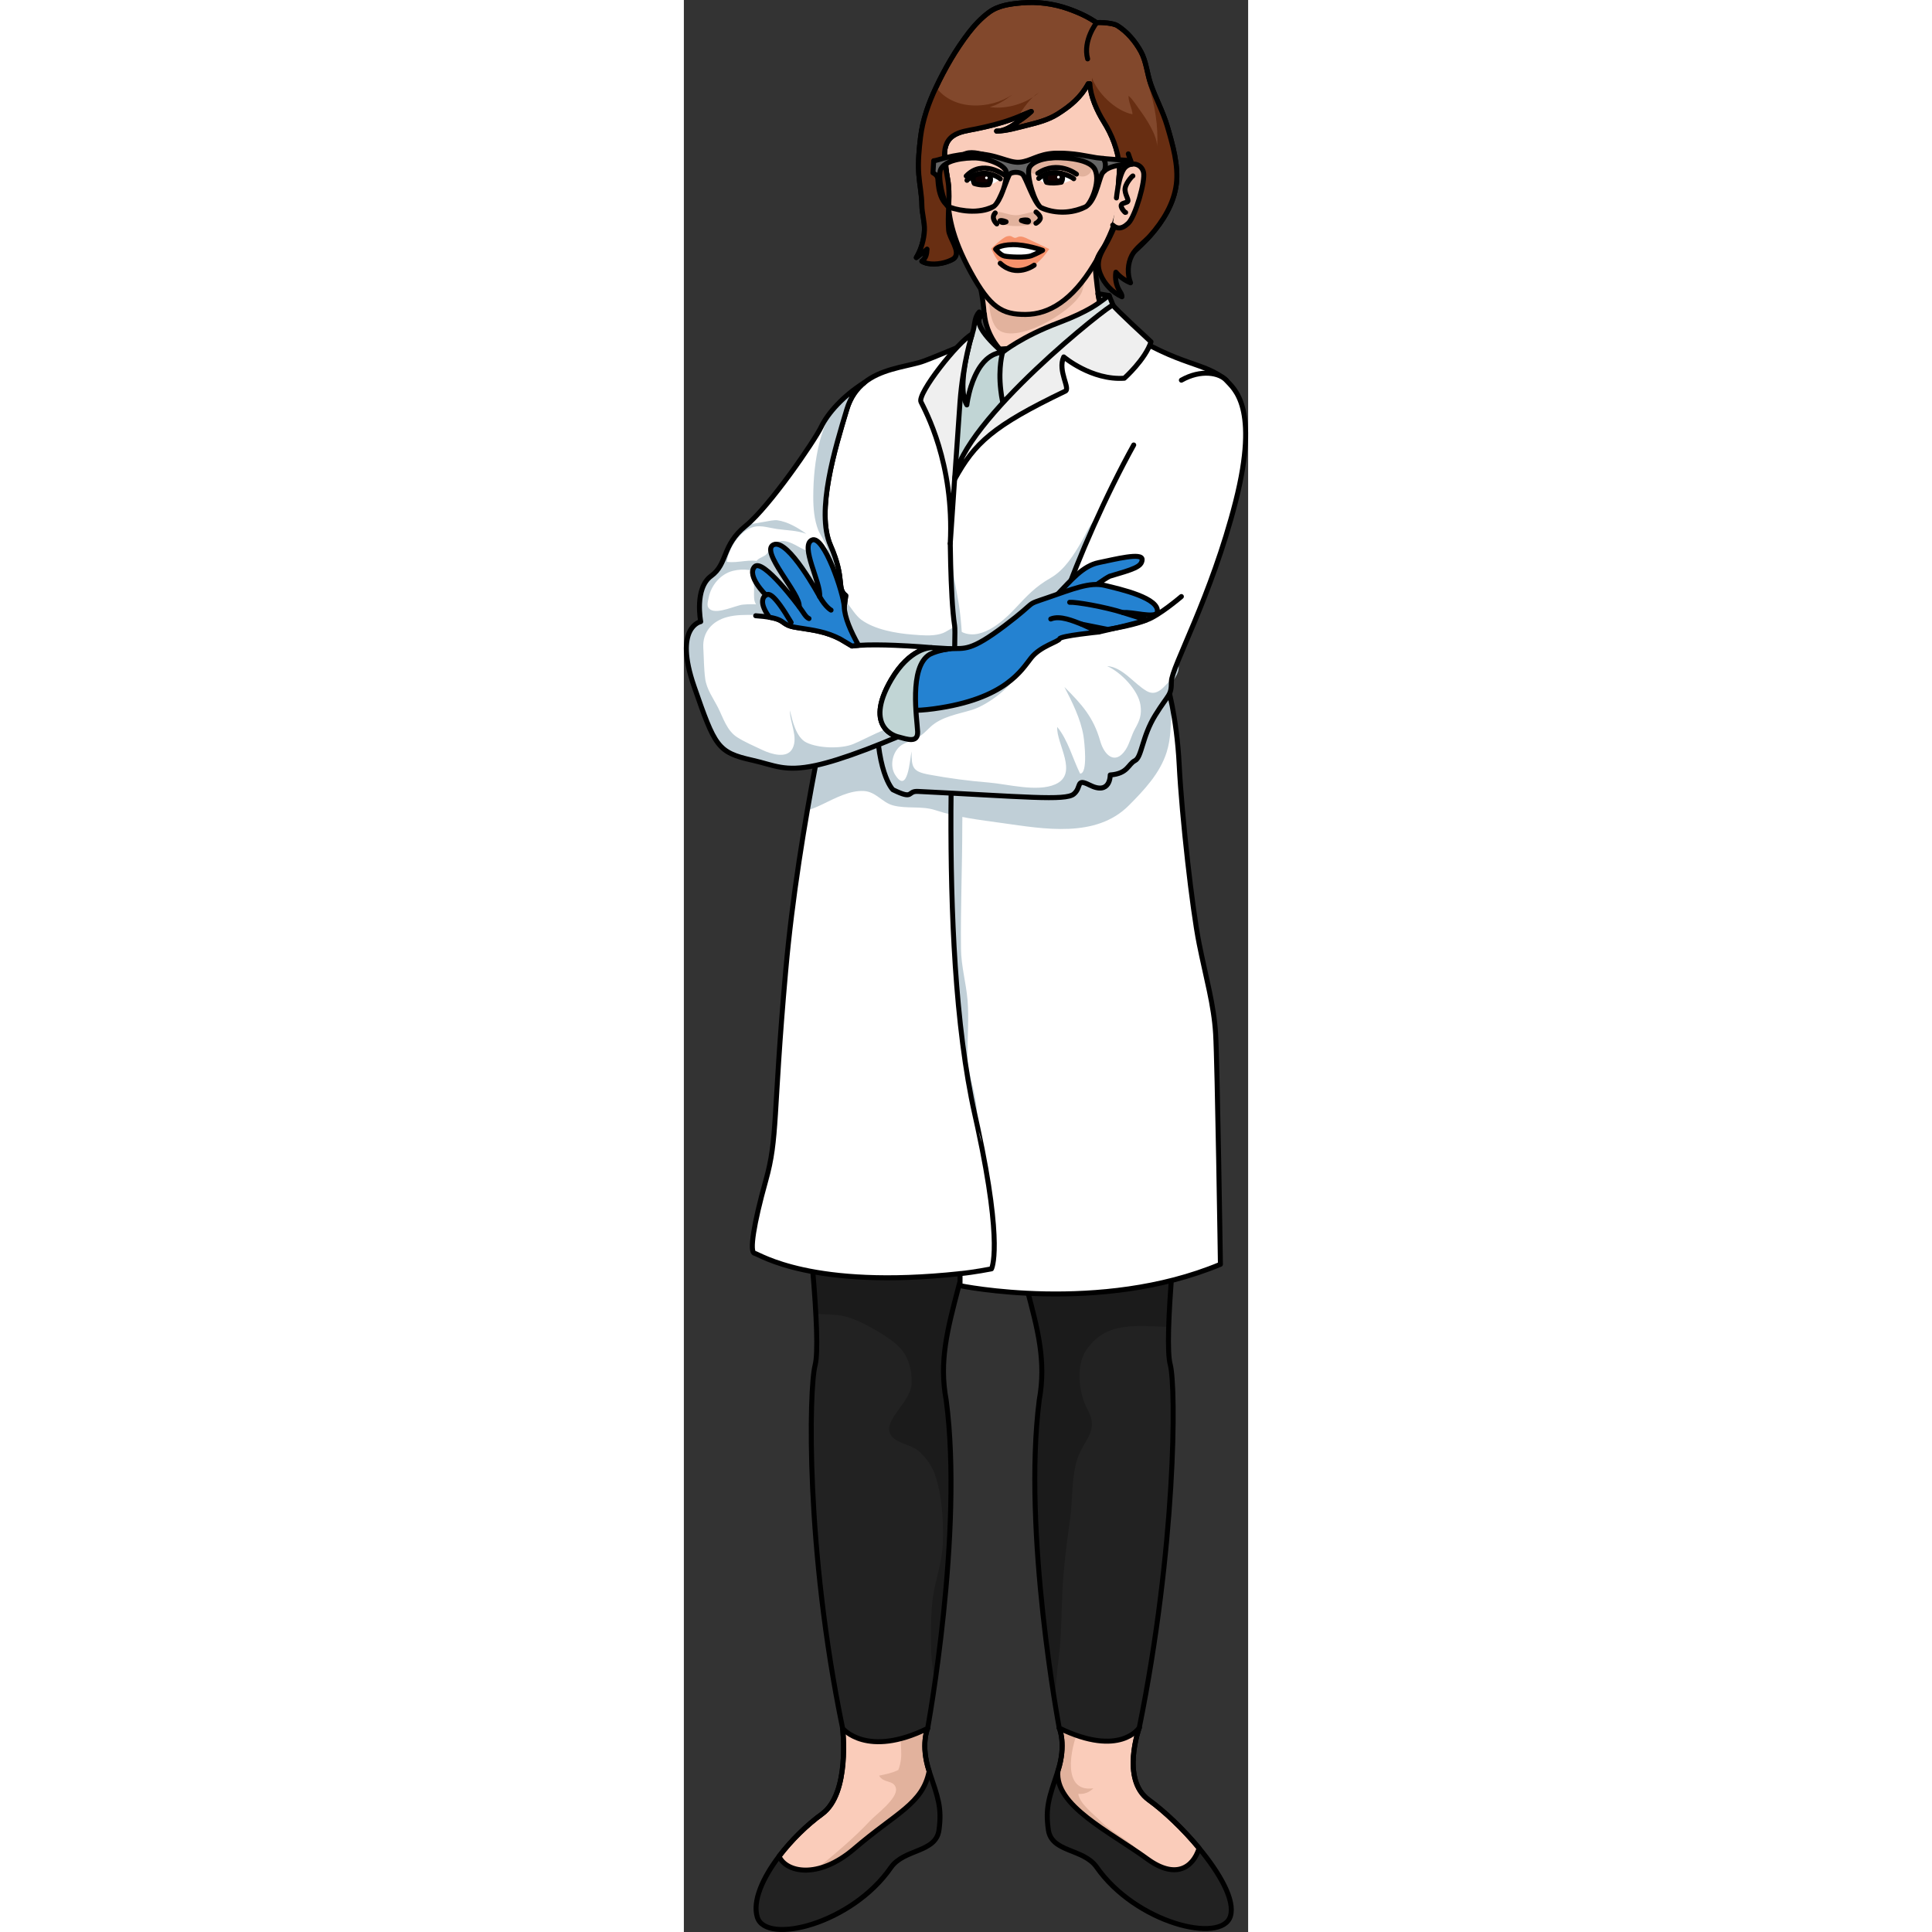 <?xml version="1.0" encoding="utf-8"?>
<!-- Created by: Science Figures, www.sciencefigures.org, Generator: Science Figures Editor -->
<svg version="1.1" id="Camada_1" xmlns="http://www.w3.org/2000/svg" xmlns:xlink="http://www.w3.org/1999/xlink" 
	 width="800px" height="800px" viewBox="0 0 113.102 387.249" enable-background="new 0 0 113.102 387.249"
	 xml:space="preserve">
<rect x="0" y="0" width="113.102" height="387.249" fill="#333333" stroke="none"/>
<g>
	<g>
		<g>
			<path fill="#222222" d="M51.136,366.819c-0.62,4.55-6.93,3.72-9.6,7.45c-7.84,11.38-25.05,15.62-26.81,10.03
				c-1.01-3.22,1.05-7.86,4.36-12.23c2.44-3.2,5.55-6.26,8.61-8.48c5.68-4.14,4.13-17.15,4.13-17.15h17.03c0,0-1.45,3.31,0.31,8.59
				C50.926,360.299,51.756,362.269,51.136,366.819z"/>
			<path fill="#FACCBA" d="M49.166,355.029c-1.33,6.56-6.49,8.22-15.01,15.52c-0.73,0.63-1.45,1.17-2.16,1.65
				c-1.62,1.09-3.17,1.8-4.6,2.2c-0.09,0.03-0.18,0.06-0.27,0.08c-0.08,0.02-0.17,0.04-0.25,0.06c-0.09,0.02-0.18,0.04-0.27,0.05
				c0.002-0.001,0.003-0.003,0.005-0.004c-3.824,0.823-6.694-0.533-7.525-2.516c2.44-3.2,5.55-6.26,8.61-8.48
				c5.68-4.14,4.13-17.15,4.13-17.15h17.03C48.856,346.439,47.406,349.749,49.166,355.029z"/>
			<path fill="#E2B29D" d="M49.166,355.029c-1.33,6.56-6.49,8.22-15.01,15.52c-0.73,0.63-1.45,1.17-2.16,1.65
				c-1.55,0.54-3.17,1.72-4.6,2.2c-0.09,0.03-0.18,0.06-0.27,0.08c-0.08,0.02-0.17,0.04-0.25,0.06c-0.09,0.02-0.18,0.04-0.27,0.05
				c3.38-2.74,7.45-6.12,10.68-9.59c1.19-1.29,5.63-4.52,5.22-6.54c-0.35-1.74-2.48-0.95-3.37-2.55c1.38-0.29,2.64-0.53,3.85-1.14
				c1.16-3.1,0.18-4.85,0.56-8.04c-0.8,1.12-1.29,0.84-1.72,0.47c0.27-0.24,0.54-0.5,0.81-0.76h6.22
				C48.856,346.439,47.406,349.749,49.166,355.029z"/>
			<path fill="none" stroke="#000000" stroke-linecap="round" stroke-linejoin="round" stroke-miterlimit="10" d="M49.166,355.029
				c-1.33,6.56-6.49,8.22-15.01,15.52c-7.3,6.27-13.75,4.68-15.07,1.52c2.44-3.2,5.55-6.26,8.61-8.48
				c5.68-4.14,4.13-17.15,4.13-17.15h17.03C48.856,346.439,47.406,349.749,49.166,355.029z"/>
			<path fill="none" stroke="#000000" stroke-linecap="round" stroke-linejoin="round" stroke-miterlimit="10" d="M51.136,366.819
				c-0.62,4.55-6.93,3.72-9.6,7.45c-7.84,11.38-25.05,15.62-26.81,10.03c-1.01-3.22,1.05-7.86,4.36-12.23
				c2.44-3.2,5.55-6.26,8.61-8.48c5.68-4.14,4.13-17.15,4.13-17.15h17.03c0,0-1.45,3.31,0.31,8.59
				C50.926,360.299,51.756,362.269,51.136,366.819z"/>
			<path fill="#222222" d="M60.856,222.519c-0.29,5.93-0.84,11.1-1.53,15.7c-3.13,20.84-9.12,29.72-6.74,42.43
				c2.44,18.43-0.32,43.07-2.23,56.35c-0.83,5.8-1.5,9.44-1.5,9.44c-12.2,6-17.03,0-17.03,0c-7.45-36-6.76-68.06-5.52-72.82
				c0.4-1.54,0.41-5.26,0.15-10.25c-0.26-4.87-0.79-10.96-1.48-17.43c-0.78-7.37-1.77-15.24-2.81-22.39
				C22.166,223.549,62.476,189.709,60.856,222.519z"/>
			<path opacity="0.2" enable-background="new    " d="M52.586,280.649c2.44,18.43-0.32,43.07-2.23,56.35
				c-0.49-2.32-0.79-4.62-0.81-7.11c-0.02-3.98-0.1-7.81,0.72-11.7c0.63-2.97,1.52-5.71,1.64-8.78c0.16-4.41-0.14-9.67-1.58-13.85
				c-0.57-1.68-1.67-3.23-2.98-4.46c-1.56-1.48-3.69-1.54-5.19-2.74c-3.55-2.84,3.28-6.95,3.48-10.93c0.15-2.94-0.68-5.92-2.99-7.93
				c-2.39-2.08-7.78-5.17-10.78-5.73c-1.67-0.32-3.54-0.33-5.41-0.4c-0.26-4.87-0.79-10.96-1.48-17.43
				c3.18-1.92,6.58-3.14,8.92-3.04c1.11-1.45,1.59-2.26,1.87-3.08c1.83-0.56,3.3-1.85,5.24-2.39c4.66-1.3,13.61-1.68,18.32,0.79
				C56.196,259.059,50.206,267.939,52.586,280.649z"/>
			<path fill="none" stroke="#000000" stroke-linecap="round" stroke-linejoin="round" stroke-miterlimit="10" d="M22.171,223.554
				c2.896,19.861,5.379,45.307,4.138,50.065s-1.932,36.825,5.516,72.822c0,0,4.828,6,17.034,0c0,0,7.241-39.307,3.724-65.788
				c-2.896-15.516,6.66-25.321,8.275-58.134C62.472,189.707,22.171,223.554,22.171,223.554z"/>
		</g>
		<g>
			<path fill="#222222" d="M109.546,384.089c-1.73,5.6-18.97,1.43-26.86-9.91c-2.68-3.71-8.99-2.86-9.63-7.41
				c-0.64-4.55,0.18-6.52,1.92-11.8c1.73-5.28,0.27-8.59,0.27-8.59l16.04-0.08c0,0-3.78,10.38,1.92,14.49
				c3.12,2.25,6.91,5.85,10.07,9.67C107.446,375.499,110.526,380.909,109.546,384.089z"/>
			<path fill="#FACCBA" d="M103.276,370.459c-1.27,4-4.8,6.2-10.34,2.18c-0.54-0.39-1.09-0.78-1.65-1.17
				c-7.48-5.13-16.96-10.05-16.31-16.5c1.73-5.28,0.27-8.59,0.27-8.59l3.98-0.02l12.06-0.06c0,0-3.78,10.38,1.92,14.49
				C96.326,363.039,100.116,366.639,103.276,370.459z"/>
			<path fill="#E2B29D" d="M91.506,371.469c-0.07,0-0.14,0.01-0.22,0c-7.48-5.13-16.96-10.05-16.31-16.5
				c1.73-5.28,0.27-8.59,0.27-8.59l3.98-0.02c-1.87,4.34-3.44,12.95,2.85,12.09c-0.78,0.79-1.91,1.25-3.01,1.1
				c0.16,1.9,3.21,4.2,4.54,5.56C85.866,367.409,89.676,368.989,91.506,371.469z"/>
			<path fill="none" stroke="#000000" stroke-linecap="round" stroke-linejoin="round" stroke-miterlimit="10" d="M103.276,370.459
				c-1.27,4-4.8,6.2-10.34,2.18c-7.65-5.57-18.66-10.73-17.96-17.67c1.73-5.28,0.27-8.59,0.27-8.59l16.04-0.08
				c0,0-3.78,10.38,1.92,14.49C96.326,363.039,100.116,366.639,103.276,370.459z"/>
			<path fill="none" stroke="#000000" stroke-linecap="round" stroke-linejoin="round" stroke-miterlimit="10" d="M109.546,384.089
				c-1.73,5.6-18.97,1.43-26.86-9.91c-2.68-3.71-8.99-2.86-9.63-7.41c-0.64-4.55,0.18-6.52,1.92-11.8c1.73-5.28,0.27-8.59,0.27-8.59
				l16.04-0.08c0,0-3.78,10.38,1.92,14.49c3.12,2.25,6.91,5.85,10.07,9.67C107.446,375.499,110.526,380.909,109.546,384.089z"/>
			<path fill="#222222" d="M97.176,265.939c-0.11,3.61-0.03,6.28,0.3,7.52c1.26,4.76,1.1,36.81-6.19,72.84c0,0-3.81,6.03-16.04,0.08
				c0,0-0.4-2.12-0.97-5.71c-1.89-11.85-5.65-39.72-3.04-60.06c1.78-9.79-1.37-17.29-4.4-29.73c-1.76-7.28-3.48-16.25-4.13-28.36
				c-1.76-32.81,38.69,0.86,38.69,0.86c-0.74,5.24-1.45,10.87-2.07,16.41C98.206,249.749,97.376,259.399,97.176,265.939z"/>
			<path opacity="0.2" enable-background="new    " d="M99.326,239.789c-1.12,9.96-1.95,19.61-2.15,26.15
				c-6.07-0.04-12.53-1.38-16.6,4.8c-2.05,3.11-1.38,8.63,0.28,11.66c2.55,4.7-0.79,5.93-2.12,10.48
				c-1.09,3.73-0.78,7.94-1.34,11.78c-0.68,4.66-1.27,9.47-1.51,14.17c-0.23,4.61-0.17,9.3-0.8,13.87
				c-0.32,2.34-0.46,5.23-0.81,7.97c-1.89-11.85-5.65-39.72-3.04-60.06c1.78-9.79-1.37-17.29-4.4-29.73
				c0.67-1.44,1.58-2.83,2.81-4.2c2.46-2.76,6.42-4.47,9.57-6.41c3.17-1.96,6.86-2.82,10.63-2.83
				C93.356,237.429,96.576,238.229,99.326,239.789z"/>
			<path fill="none" stroke="#000000" stroke-linecap="round" stroke-linejoin="round" stroke-miterlimit="10" d="M101.398,223.381
				c-2.81,19.873-5.182,45.33-3.92,50.083s1.099,36.802-6.192,72.831c0,0-3.809,6.035-16.041,0.088c0,0-7.412-39.275-4.01-65.771
				c2.829-15.529-6.77-25.292-8.528-58.097C60.949,189.71,101.398,223.381,101.398,223.381z"/>
		</g>
		<path fill="#FFFFFF" d="M106.586,207.249c0.35,5.82,0.96,46.17,0.96,46.17c-24.17,10.09-52.19,4.28-52.19,4.28v-2.41
			c-29.74,3.2-40.16-3.87-41.2-4.09c-1.04-0.23-0.17-5.87,2.26-14.55c2.44-8.68,1.39-12.71,4-42.1c0.99-11.2,2.66-22.48,4.33-32.14
			c0.56-3.19,1.11-6.2,1.65-8.98c0.67-3.49,1.31-6.62,1.86-9.24c1.18-5.55,1.99-8.9,1.99-8.9l1.01-7.25l1.2-8.66
			c-1.89-1.44-0.06-3.2-3.06-10.05c-3-6.84,0.98-19.69,3.26-27.26c0.74-2.46,2-4.16,3.53-5.39c3.19-2.57,7.56-3.08,10.95-4
			c5.02-1.37,28.95-14.15,40.82-6.58c11.87,7.56,16.24,6.32,20.81,10.17l2.17,15.76l-12.89,41.32l-1.19,3.81
			c0,0,0.23,0.77,0.57,2.19c0.6,2.64,1.53,7.55,1.86,13.98c0.53,10.45,2.61,28.87,4,35.83
			C104.676,196.119,106.246,201.419,106.586,207.249z"/>
		<path fill="#C0CFD7" d="M97.426,139.349c0.09,1.14,0.38,2.41,0.31,3.41c-0.19,2.79-0.09,5.2-0.96,7.99
			c-1.34,4.28-4.59,7.68-7.58,10.69c-6.59,6.62-17.01,4.71-25.35,3.54c-4.57-0.64-9.07-1.15-13.47-2.6
			c-2.72-0.89-5.75-0.21-8.47-0.95c-2.2-0.6-3.39-2.74-5.83-2.88c-2.83-0.16-5.84,1.48-8.33,2.68c-0.84,0.4-1.92,0.9-3,1.18
			c0.56-3.19,1.11-6.2,1.65-8.98c0.67-3.49,1.31-6.62,1.86-9.24c0.83-1.46,1.92-2.84,2.91-4.15c1.33-1.77,2.84-5.39,4.76-6.45
			c1.85-1.03,2,0.01,3.33,1.17c3.65,3.19,8.1,3.17,12.45,4.5c2.65,0.82,4.83,2.65,7.56,3.34c3.12,0.78,5.92-0.36,9-0.87
			c7.55-1.24,15.28-2.46,22.57-4.76c2.62-0.83,4.47-3.37,7.21-3.62c0.36-0.03,0.74-0.02,1.13,0.03c0.18,1.91-1.25,2.79-1.68,4.38
			C97.376,138.219,97.366,138.769,97.426,139.349z"/>
		<path fill="#C0CFD7" d="M58.676,222.029c0.14,1.58,0.17,3.18,0.43,4.71c-0.06-0.21-0.12-0.42-0.19-0.64
			c-0.19-0.87-0.38-1.76-0.59-2.68c-8-35.55-3.43-94-4.06-98.04c-0.46-2.95-0.68-8.05-0.79-12.27c0.1-0.68,0.18-1.41,0.25-2.21
			c0,4.04,1.04,7.48,1.56,11.41c0.54,4.05,0.57,8.25,0.79,12.35c0.55,10.23-0.27,20.53-0.27,30.77c0,8.27-0.36,16.48-0.26,24.72
			c0.04,3.54,1.01,6.8,1.31,10.27c0.32,3.67-0.04,7.48,0,11.16C56.886,215.269,58.366,218.479,58.676,222.029z"/>
		<path fill="#C0CFD7" d="M30.243,116.247c0.307,1.785,1.351,3.138,2.45,4.536c0.821,1.044,1.776,2.624,2.837,3.414
			c2.643,1.97,6.945,2.741,10.232,2.995c1.827,0.141,3.825,0.352,5.616-0.116c0.851-0.222,1.305-0.566,2.034-0.986
			c1.269-0.732,0.626-0.461,1.758,0.277c3.936,2.565,8.733-1.728,11.208-4.381c2.387-2.558,4.08-4.399,7.109-6.127
			c2.839-1.62,4.701-4.678,6.325-7.47c0.783-1.346,1.354-2.869,2.38-4.05c0.702-0.808,1.356-1.348,1.933-2.272
			c-0.422,1.422-1.655,2.544-2.369,3.83c-0.609,1.098-0.854,2.34-1.247,3.514c-0.652,1.945-1.552,3.716-2.318,5.611
			c-0.872,2.156-1.035,4.654-2.417,6.564c-1.838,2.54-4.858,3.863-7.431,5.486c-3.643,2.299-7.496,4.386-11.382,6.249
			c-3.439,1.649-7.619,2.179-11.35,2.804c-3.843,0.645-8.325,0.996-12.156,0.09c-3.088-0.731-7.756-1.812-7.694-5.852
			c0.025-1.664,0.887-4.44,1.492-6.01c0.444-1.15,1.114-1.916,1.312-3.139C28.765,119.972,27.989,116.795,30.243,116.247z"/>
		<path fill="#C1D5D5" d="M64.596,80.039c-5.4,5.77-9.82,11.72-10.33,16.03c0.43-6.17,0.88-12.78,1.09-15.52
			c0.23-3.08,0.65-5.82,1.08-8.02c-0.12,0.72-0.24,1.46-0.32,2.2c-0.3,2.51-0.26,4.97,0.61,6.43c0,0,0.43-3.73,2.12-6.76
			c1.09-1.95,2.69-3.61,5.02-3.8l0.02,0.04c-0.12,0.41-1.16,4.31,0.01,9.91L64.596,80.039z"/>
		<path fill="none" stroke="#000000" stroke-linecap="round" stroke-linejoin="round" stroke-miterlimit="10" d="M55.356,255.289
			c2.87-0.28,6.3-0.96,6.3-0.96s2.41-4.33-2.74-28.23c-0.19-0.87-0.38-1.76-0.59-2.68c-8-35.55-3.43-94-4.06-98.04
			c-0.46-2.95-0.68-8.05-0.79-12.27c-0.04-1.57-0.06-3.01-0.08-4.17"/>
		<path fill="none" stroke="#000000" stroke-linecap="round" stroke-linejoin="round" stroke-miterlimit="10" d="M106.586,207.249
			c0.35,5.82,0.96,46.17,0.96,46.17c-24.17,10.09-52.19,4.28-52.19,4.28v-2.41c-29.74,3.2-40.16-3.87-41.2-4.09
			c-1.04-0.23-0.17-5.87,2.26-14.55c2.44-8.68,1.39-12.71,4-42.1c1.32-14.9,3.83-29.93,5.98-41.12c2.09-10.88,3.85-18.14,3.85-18.14
			l1.01-7.25l1.2-8.66c-1.89-1.44-0.06-3.2-3.06-10.05c-3-6.84,0.98-19.69,3.26-27.26c0.74-2.46,2-4.16,3.53-5.39
			c3.19-2.57,7.56-3.08,10.95-4c5.02-1.37,28.95-14.15,40.82-6.58c11.87,7.56,16.24,6.32,20.81,10.17l2.17,15.76l-14.08,45.13
			c0,0,1.93,6.29,2.43,16.17c0.53,10.45,2.61,28.87,4,35.83C104.676,196.119,106.246,201.419,106.586,207.249z"/>
		<path fill="#FFFFFF" d="M110.586,100.549c-4.57,18-11.93,31.55-12.78,35.47c-0.05,0.24-0.08,0.45-0.08,0.62
			c0,2.87-0.53,2.35-3.22,6.69c-2.7,4.35-2.7,8.44-4.09,9.13c-1.39,0.7-1.39,2.61-4.96,2.87c0,0,0.09,4.18-4.17,2
			c-2.78-1.39-1.48,0.44-3.13,1.83c-1.65,1.39-10,0.52-31.13-0.52c-2.44-0.18-0.7,1.82-5.13-0.35c0,0-3.65-3.56-3.22-17.74
			c0,0,10.59-2,20.59-6.27c7.56-3.23,14.78-7.77,16.8-13.73c4.7-13.82,17.5-40.86,23.66-44.35c3.91-2.21,7.67-1.5,9.04,0.07
			C110.136,77.829,115.456,81.419,110.586,100.549z"/>
		<g>
			<g>
				<path fill="#FACCBA" d="M83.554,61.377c-0.66-1.535-1.329-10.326-1.329-10.326s-21.886,5.262-23.185,4.968
					C59.468,57,61.842,68.232,58.435,70.3l31.646-2.093C85.738,66.387,84.213,62.912,83.554,61.377z"/>
				<path fill="none" stroke="#000000" stroke-linecap="round" stroke-linejoin="round" stroke-miterlimit="10" d="M83.554,61.377
					c-0.66-1.535-1.329-10.326-1.329-10.326s-21.886,5.262-23.185,4.968C59.468,57,61.842,68.232,58.435,70.3l31.646-2.093
					C85.738,66.387,84.213,62.912,83.554,61.377z"/>
				<path fill="none" stroke="#000000" stroke-linecap="round" stroke-linejoin="round" stroke-miterlimit="10" d="M58.979,55.971
					c-0.003,0.022,0.018,0.037,0.061,0.047C59.008,55.946,58.986,55.923,58.979,55.971z"/>
			</g>
			<path fill="#E2B29D" d="M63.028,66.09c-2.421-1.96-1.848-8.607-1.998-10.761c0.47-0.092,1.398-0.038,1.691-0.115
				c1.884-0.48,0.802-1.056,2.723-1.358c3.281-0.514,6.665-0.879,9.858-1.828c1.52-0.457,2.83-1.144,4.14-1.85l2.478-0.341
				l-1.992,8.202C79.207,61.709,66.962,69.217,63.028,66.09z"/>
		</g>
		<path fill="#C0CFD7" d="M97.806,136.019c-0.05,0.24-0.08,0.45-0.08,0.62c0,2.87-0.53,2.35-3.22,6.69c-2.7,4.35-2.7,8.44-4.09,9.13
			c-1.39,0.7-1.39,2.61-4.96,2.87c0,0,0.09,4.18-4.17,2c-2.78-1.39-1.48,0.44-3.13,1.83c-1.65,1.39-10,0.52-31.13-0.52
			c-2.44-0.18-0.7,1.82-5.13-0.35c0,0-3.65-3.56-3.22-17.74c0,0,10.59-2,20.59-6.27c2.39,0.44,5.4,0.9,7.35-0.05
			c0.36-0.17,0.7-0.42,0.96-0.7c-1.04,3.78-6.72,7.82-9.83,8.76c-2.83,0.86-6.11,1.36-8.3,3.39c-0.93,0.87-1.63,1.67-2.77,2.3
			c-1.04,0.58-2.49,0.84-3.39,1.63c-1.49,1.31-2.03,3.9-0.97,5.64c2.58,4.18,2.98-3.04,3.32-4.65c0,3.26,0.2,4.06,3.55,4.67
			c3.93,0.73,7.91,1.26,11.91,1.58c3.78,0.31,9.72,1.96,13.33,0.37c4.81-2.11,0.19-8.13,0.41-11.51c2.16,2.62,3.09,6.33,4.58,9.35
			c1.62,0.05,0.86-6.47,0.67-7.62c-0.56-3.35-2.26-6.75-3.81-9.74c3.47,3.47,5.82,6.03,7.18,10.84c0.78,2.79,2.99,4.94,5.1,1.72
			c0.79-1.21,1.16-2.89,1.87-4.17c0.9-1.62,1.4-2.77,1.09-4.8c-0.46-3-3.98-6.61-6.7-7.79c3.15,0.21,5.4,3.55,7.96,5.02
			C94.916,139.739,96.296,137.539,97.806,136.019z"/>
		<path fill="none" stroke="#000000" stroke-linecap="round" stroke-linejoin="round" stroke-miterlimit="10" d="M99.721,76.203
			c3.913-2.217,7.674-1.5,9.043,0.065c1.37,1.565,6.696,5.152,1.826,24.283s-12.87,33.217-12.87,36.087s-0.522,2.348-3.217,6.696
			c-2.696,4.348-2.696,8.435-4.087,9.13c-1.391,0.696-1.391,2.609-4.956,2.87c0,0,0.087,4.174-4.174,2
			c-2.783-1.391-1.478,0.435-3.131,1.826c-1.652,1.391-10,0.522-31.13-0.522c-2.435-0.174-0.696,1.826-5.13-0.348
			c0,0-3.652-3.565-3.217-17.739c0,0,32.696-6.174,37.391-20c2.831-8.337,8.609-21.476,14.101-31.36"/>
		<polygon fill="#989898" points="82.987,58.859 85.243,59.247 84.373,62.29 83.9,63.554 		"/>
		<polygon fill="none" stroke="#000000" stroke-linecap="round" stroke-linejoin="round" stroke-miterlimit="10" points="
			82.987,58.859 85.243,59.247 84.373,62.29 83.9,63.554 		"/>
		<path fill="#444444" d="M63.846,70.549c-0.67-0.56-7.33-6.29-3.6-7.59C60.246,62.959,60.376,67.039,63.846,70.549z"/>
		<path fill="none" stroke="#000000" stroke-linecap="round" stroke-linejoin="round" stroke-miterlimit="10" d="M63.846,70.549
			c-0.67-0.56-7.33-6.29-3.6-7.59C60.246,62.959,60.376,67.039,63.846,70.549z"/>
		<path fill="#DCE4E4" d="M63.893,70.602h-0.03c-0.21,0.02-0.41,0.04-0.61,0.09c-0.39,0.07-0.76,0.2-1.11,0.36
			c-0.05,0.02-0.09,0.04-0.13,0.06c-0.12,0.06-0.25,0.12-0.36,0.2c-0.15,0.08-0.3,0.17-0.44,0.29c-0.11,0.07-0.21,0.15-0.31,0.23
			c-0.01,0-0.02,0.01-0.03,0.02c-0.2,0.16-0.39,0.34-0.57,0.54c-0.1,0.1-0.19,0.2-0.28,0.3c-0.45,0.52-0.84,1.1-1.18,1.71
			c-0.11,0.19-0.21,0.38-0.3,0.57c-0.1,0.2-0.2,0.4-0.28,0.6c-0.09,0.19-0.17,0.39-0.24,0.58c-0.08,0.19-0.15,0.39-0.22,0.58
			c-0.08,0.19-0.14,0.39-0.2,0.58c-0.34,1.05-0.56,2.03-0.7,2.73c-0.03,0.17-0.06,0.33-0.08,0.47c-0.01,0.06-0.02,0.11-0.03,0.16
			c-0.01,0.07-0.02,0.13-0.03,0.19c-0.01,0.05-0.01,0.09-0.02,0.13c-0.01,0.11-0.02,0.17-0.02,0.17c-0.59-0.98-0.8-2.42-0.78-4.01
			v-0.14c0.01-0.23,0.02-0.47,0.03-0.71c0.02-0.28,0.04-0.57,0.07-0.86c0.03-0.38,0.07-0.77,0.13-1.15
			c0.07-0.59,0.16-1.18,0.26-1.76l0.01-0.03c0.04-0.19,0.08-0.39,0.12-0.57c0-0.03,0.01-0.05,0.01-0.08
			c0.04-0.24,0.09-0.47,0.14-0.69c0.01-0.02,0.01-0.04,0.02-0.07c0.06-0.27,0.12-0.54,0.18-0.8c0.09-0.41,0.19-0.81,0.28-1.18
			c0.05-0.21,0.1-0.41,0.15-0.6c0.24-0.87,0.44-1.57,0.57-1.99c0.03-0.09,0.05-0.17,0.07-0.23c0.02-0.05,0.03-0.1,0.04-0.13
			c0.19-0.62,0.21-1.63,0.53-2.53c0.03-0.08,0.06-0.15,0.09-0.22c0.02-0.08,0.06-0.16,0.11-0.24c0.08-0.15,0.17-0.3,0.28-0.44
			c0.04-0.07,0.1-0.14,0.17-0.2c0.11,0.28,0.2,0.56,0.3,0.86c-0.01,0-0.01,0,0,0.01c-0.2,0.19-0.31,0.42-0.36,0.68
			c-0.03,0.17-0.03,0.36,0,0.56c0.03,0.2,0.09,0.41,0.18,0.62c0.05,0.12,0.1,0.25,0.16,0.37c0.06,0.11,0.12,0.23,0.19,0.34
			c0.01,0.02,0.02,0.04,0.03,0.05c0.08,0.15,0.18,0.3,0.28,0.45c0.55,0.82,1.29,1.64,1.98,2.34c0.14,0.14,0.28,0.28,0.42,0.42
			c0.14,0.13,0.27,0.26,0.4,0.38c0.13,0.12,0.25,0.23,0.36,0.34c0.07,0.06,0.14,0.12,0.2,0.17c0.09,0.08,0.17,0.15,0.24,0.21
			c0.12,0.1,0.21,0.18,0.26,0.22C63.873,70.582,63.893,70.602,63.893,70.602z"/>
		<path fill="none" stroke="#000000" stroke-linecap="round" stroke-linejoin="round" stroke-miterlimit="10" d="M63.893,70.602
			h-0.03c-0.21,0.02-0.41,0.05-0.61,0.09c-0.39,0.07-0.76,0.2-1.11,0.36c-0.05,0.02-0.09,0.04-0.13,0.06
			c-0.12,0.05-0.24,0.12-0.36,0.2c-0.15,0.08-0.3,0.17-0.44,0.29c-0.11,0.06-0.21,0.14-0.31,0.23c-0.01,0-0.02,0.01-0.03,0.02
			c-0.2,0.16-0.39,0.34-0.57,0.54c-0.1,0.08-0.19,0.19-0.28,0.3c-0.45,0.52-0.85,1.1-1.18,1.71c-0.11,0.19-0.21,0.38-0.3,0.57
			c-0.1,0.2-0.2,0.4-0.28,0.6c-0.09,0.19-0.17,0.39-0.24,0.58c-0.09,0.19-0.16,0.39-0.22,0.58c-0.08,0.19-0.14,0.39-0.2,0.58
			c-0.01,0.02-0.02,0.05-0.03,0.07c-0.32,1.03-0.54,1.97-0.67,2.66c-0.03,0.17-0.06,0.33-0.08,0.47c-0.01,0.05-0.02,0.11-0.03,0.16
			c-0.01,0.07-0.02,0.13-0.03,0.19c-0.01,0.05-0.01,0.09-0.02,0.13c-0.01,0.11-0.02,0.17-0.02,0.17c-0.59-0.98-0.8-2.42-0.78-4.01
			v-0.14c0.01-0.23,0.02-0.47,0.03-0.71c0.02-0.28,0.04-0.57,0.07-0.86c0.03-0.38,0.07-0.77,0.13-1.15c0.1-0.79,0.24-1.59,0.39-2.36
			c0.05-0.26,0.1-0.52,0.15-0.77c0.01-0.02,0.01-0.04,0.02-0.07c0.06-0.27,0.12-0.54,0.18-0.8c0.09-0.41,0.19-0.81,0.28-1.18
			c0.06-0.21,0.11-0.41,0.15-0.6c0.24-0.87,0.44-1.57,0.57-1.99c0.03-0.09,0.05-0.17,0.07-0.23c0.02-0.05,0.03-0.1,0.04-0.13
			c0.19-0.62,0.21-1.63,0.53-2.53c0.02-0.06,0.04-0.11,0.06-0.17c0.01-0.02,0.01-0.03,0.03-0.05c0.02-0.08,0.06-0.16,0.11-0.24
			c0.08-0.15,0.17-0.3,0.28-0.44c0.04-0.07,0.1-0.14,0.17-0.2c0.11,0.28,0.2,0.56,0.3,0.86c-0.01,0-0.01,0,0,0.01
			c-0.21,0.19-0.33,0.42-0.36,0.68c-0.04,0.18-0.03,0.36,0,0.56c0.03,0.2,0.09,0.41,0.18,0.62c0.05,0.12,0.1,0.25,0.16,0.37
			c0.06,0.11,0.12,0.23,0.19,0.34c0.01,0.02,0.02,0.04,0.03,0.05c0.08,0.15,0.18,0.3,0.28,0.45c0.55,0.82,1.29,1.64,1.98,2.34
			c0.14,0.14,0.28,0.28,0.42,0.42c0.14,0.13,0.27,0.26,0.4,0.38s0.25,0.23,0.36,0.34c0.07,0.06,0.14,0.12,0.2,0.17
			c0.09,0.08,0.17,0.15,0.24,0.21c0.11,0.1,0.2,0.18,0.26,0.22C63.873,70.582,63.893,70.602,63.893,70.602z"/>
		<path fill="#DCE4E4" d="M86.766,63.029l-3.96,3.61l-6.66,4.9l-9.27,6.81l-2.28,1.69l-0.7,0.51c-1.17-5.6-0.13-9.5-0.01-9.91
			c0.01-0.03,0.01-0.04,0.01-0.04s3.76-3.11,11.24-5.92c7.48-2.8,8.98-4.89,10.11-5.43l0.77,1.91L86.766,63.029z"/>
		<path fill="none" stroke="#000000" stroke-linecap="round" stroke-linejoin="round" stroke-miterlimit="10" d="M86.766,63.029
			l-3.96,3.61l-4.1,3.01l-12.23,9l-2.58,1.9c-0.17-0.81-0.29-1.59-0.37-2.32c-0.55-4.63,0.37-7.63,0.37-7.63s3.76-3.11,11.24-5.92
			c3.04-1.14,5.09-2.16,6.53-3c2.11-1.24,2.91-2.11,3.58-2.43L86.766,63.029z"/>
		<path fill="#EFEFEF" d="M57.786,66.959c0,0-0.01,0.02-0.02,0.07c-0.01,0.04-0.03,0.1-0.06,0.19c0,0,0,0.01,0,0.02
			c-0.08,0.25-0.21,0.69-0.36,1.27c-0.19,0.69-0.41,1.58-0.63,2.65c-0.05,0.22-0.1,0.45-0.14,0.69c-0.05,0.22-0.1,0.45-0.14,0.68
			c-0.43,2.2-0.85,4.94-1.08,8.02c-0.21,2.74-0.66,9.35-1.09,15.52v0.03c-0.05,0.81-0.11,1.62-0.16,2.41
			c-0.35,5.11-0.64,9.45-0.7,10.28c0.19-3.74,0.01-7.18-0.39-10.28c-0.77-6.18-2.4-10.99-3.7-14.1c-0.84-2.05-1.55-3.36-1.79-3.86
			C46.746,78.899,55.026,68.379,57.786,66.959z"/>
		<path fill="none" stroke="#000000" stroke-linecap="round" stroke-linejoin="round" stroke-miterlimit="10" d="M57.788,66.957
			c-2.763,1.42-11.046,11.942-10.263,13.594s6.717,12.217,5.87,28.391c0,0,1.531-22.68,1.957-28.391
			C55.943,72.616,57.788,66.957,57.788,66.957z"/>
		<path fill="#EFEFEF" d="M93.636,68.509c-1.11,3.52-5.35,7.3-5.35,7.3c-6.59,0.46-12.14-4.27-12.14-4.27
			c-1.32,2.77,1.44,6.42,0.27,6.88c-3.11,1.49-5.71,2.82-7.93,4.05c-8.16,4.56-11.06,7.88-14.22,13.63v-0.03
			c0.51-4.31,4.93-10.26,10.33-16.03c0.68-0.74,1.38-1.47,2.09-2.19c8.85-9.02,19.2-17.01,19.33-16.69
			C86.226,61.699,93.636,68.509,93.636,68.509z"/>
		<path fill="none" stroke="#000000" stroke-linecap="round" stroke-linejoin="round" stroke-miterlimit="10" d="M54.267,96.096
			c4.019-7.306,7.606-10.697,22.149-17.676c1.174-0.456-1.589-4.109-0.273-6.88c0,0,5.555,4.728,12.142,4.272
			c0,0,4.239-3.783,5.348-7.304c0,0-7.405-6.809-7.622-7.348C85.796,60.621,55.597,84.424,54.267,96.096z"/>
		<path fill="#FFFFFF" d="M41.586,136.199c-3.23,5.52-2.46,8.45-1.14,9.96c1.05,1.21,2.45,1.52,2.45,1.52
			c-2.31,0.97-4.38,1.79-6.25,2.51c-4.43,1.68-7.7,2.69-10.25,3.24c-6.25,1.34-8.24-0.06-12.67-1.05c-7-1.57-7.48-2.74-11.66-14.74
			c-4.17-12,1.31-13.04,1.31-13.04s-1.31-6.66,2.08-9.14c3.4-2.47,2.09-6.13,6.92-10.04c0.15-0.12,0.31-0.26,0.47-0.4
			c4.92-4.34,13.39-16.78,14.66-19.42c0.42-0.88,1.02-1.84,1.79-2.82c1.55-1.99,3.78-4.09,6.49-5.84c0.13-0.09,0.27-0.18,0.4-0.26
			c-0.14,0.11-0.28,0.23-0.41,0.36c-1.35,1.19-2.45,2.8-3.12,5.03c-2.28,7.57-6.26,20.42-3.26,27.26c3,6.85,1.17,8.61,3.06,10.05
			l-0.73,5.3l-0.47,3.36l2.44,1.45c2.14-0.29,5.53-0.26,8.63-0.14c3.73,0.15,7.04,0.43,7.33,0.46
			C49.356,129.809,45.286,129.929,41.586,136.199z"/>
		<path fill="#C0CFD7" d="M35.786,76.939c0,0.04-0.01,0.07-0.01,0.1c-1.35,1.19-2.45,2.8-3.12,5.03
			c-2.28,7.57-6.26,20.42-3.26,27.26c3,6.85,1.17,8.61,3.06,10.05l-0.73,5.3c-0.02,0.01-0.05,0.01-0.08,0.02
			c-0.75,0.16-1.14-0.27-1.86-0.34c-1.65-0.15-3.07,1.01-4.75,1.03c-1.65,0.03-3.17-0.78-4.68-1.22
			c-1.935-0.56-5.425-1.337-6.16-3.618c-0.235-0.731-0.089-2.107-0.127-2.869c-0.083-1.673-0.551-3.993,0.585-5.349
			c0.466-0.557,1.435-0.749,1.898-1.245c0.517-0.555,0.646-1.255,1.238-1.804c1.633-1.515,3.382-0.719,5.149,0.276
			c0.977,0.55,4.576,2.405,5.682,1.406c0.831-0.75-1.307-3.732-1.674-4.676c-0.83-2.14-1.01-4.45-1.01-6.73
			c0.01-3.65,0.35-7.3,1.24-10.85c0.38-1.48,0.85-2.95,1.5-4.35c0.25-0.55,0.44-1.06,0.62-1.58
			C30.846,80.789,33.076,78.689,35.786,76.939z"/>
		<path fill="#C0CFD7" d="M42.896,147.679c-2.31,0.97-4.38,1.79-6.25,2.51c-4.43,1.68-7.7,2.69-10.25,3.24
			c-6.25,1.34-8.24-0.06-12.67-1.05c-7-1.57-7.48-2.74-11.66-14.74c-4.17-12,1.31-13.04,1.31-13.04s-1.31-6.66,2.08-9.14
			c3.4-2.47,2.09-6.13,6.92-10.04c0.15-0.12,0.31-0.26,0.47-0.4c1.53,0.08,4.77-0.89,5.87-0.74c2.1,0.29,4.16,1.51,5.83,2.72
			c-1.95-0.7-3.92-0.68-5.91-0.97c-1.45-0.2-3.09-0.78-4.56-0.44c-2.76,0.64-5.15,4.35-5.46,7.02c2.35,0.33,4.53-0.69,6.97,0.02
			c2.06,0.6,5.06,2.1,5.74,4.3c-3.86-0.88-7.16-3.58-11.48-2.51c-2.5,0.62-4.38,2.9-4.87,5.35c-0.21,1.05-0.53,1.9,0.38,2.44
			c1.5,0.9,5.05-0.88,6.48-1.02c2.55-0.26,6.85-0.05,8.23,2.54c-1.91,0.28-3.97-0.48-5.94-0.48c-1.87,0-3.62-0.05-5.44,0.43
			c-2.99,0.79-4.98,3.01-4.79,6.17c0.12,2,0.11,4.2,0.38,6.18c0.29,2.17,1.62,3.92,2.58,5.82c1.04,2.07,1.77,4.6,3.81,5.91
			c1.48,0.95,3.47,1.81,5.08,2.57c1.69,0.8,4.93,1.85,6.03-0.31c1.2-2.33-0.62-5.31-0.5-7.62c0.45,2.11,1.26,5.43,3.27,6.42
			c2.44,1.2,6.95,1.29,9.35,0.34c1.37-0.54,3.88-1.9,6.55-3C41.496,147.369,42.896,147.679,42.896,147.679z"/>
		<path fill="none" stroke="#000000" stroke-linecap="round" stroke-linejoin="round" stroke-miterlimit="10" d="M41.586,136.199
			c-5.8,9.92,1.31,11.48,1.31,11.48c-2.31,0.97-4.38,1.79-6.25,2.51c-4.43,1.68-7.7,2.69-10.25,3.24
			c-6.25,1.34-8.24-0.06-12.67-1.05c-7-1.57-7.48-2.74-11.66-14.74c-4.17-12,1.31-13.04,1.31-13.04s-1.31-6.66,2.08-9.14
			c3.4-2.47,2.09-6.13,6.92-10.04c4.82-3.91,13.82-17.09,15.13-19.82c1.3-2.74,4.43-6.27,8.68-8.92c-1.53,1.23-2.79,2.93-3.53,5.39
			c-2.28,7.57-6.26,20.42-3.26,27.26c3,6.85,1.17,8.61,3.06,10.05l-0.31,2.24v0.01l-0.89,6.41l2.44,1.45
			c0.4-0.06,0.84-0.1,1.32-0.13c2.08-0.15,4.79-0.11,7.31-0.01c3.73,0.15,7.04,0.43,7.33,0.46
			C49.356,129.809,45.286,129.929,41.586,136.199z"/>
		<path fill="none" stroke="#000000" stroke-linecap="round" stroke-linejoin="round" stroke-miterlimit="10" d="M14.396,123.419
			c1.15,0.08,2.04,0.18,2.74,0.3c3.45,0.58,2.27,1.56,5.41,2.05c3.78,0.59,5.87,0.85,8.71,2.27"/>
		<path fill="#2482D1" d="M35.016,129.359c-0.48,0.03-0.92,0.07-1.32,0.13l-2.44-1.45c-2.84-1.42-4.93-1.68-8.71-2.27
			c-3.14-0.49-1.96-1.47-5.41-2.05c-2.59-3.51-0.69-4.44-0.69-4.44s-3.91-3.82-2.28-5.67c1.63-1.86,8.94,7.99,8.94,7.99
			c0.39-2.48-8.03-11.19-5.09-12.43c2.93-1.24,9.19,10.4,9.19,10.4c0.36-2.61-3.97-10.14-1.56-11.31c2.41-1.18,6.38,10.7,6.5,13.36
			v0.01C32.236,123.769,33.416,126.489,35.016,129.359z"/>
		<path fill="none" stroke="#000000" stroke-linecap="round" stroke-linejoin="round" stroke-miterlimit="10" d="M35.016,129.359
			c-0.48,0.03-0.92,0.07-1.32,0.13l-2.44-1.45c-2.84-1.42-4.93-1.68-8.71-2.27c-3.14-0.49-1.96-1.47-5.41-2.05
			c-2.59-3.51-0.69-4.44-0.69-4.44s-3.91-3.82-2.28-5.67c1.63-1.86,8.94,7.99,8.94,7.99c0.39-2.48-8.03-11.19-5.09-12.43
			c2.93-1.24,9.19,10.4,9.19,10.4c0.36-2.61-3.97-10.14-1.56-11.31c2.41-1.18,6.38,10.7,6.5,13.36v0.01
			C32.236,123.769,33.416,126.489,35.016,129.359z"/>
		<path fill="none" stroke="#000000" stroke-linecap="round" stroke-linejoin="round" stroke-miterlimit="10" d="M16.449,119.279
			c0.533-0.337,1.489-0.554,5.054,5.489"/>
		<path fill="none" stroke="#000000" stroke-linecap="round" stroke-linejoin="round" stroke-miterlimit="10" d="M23.101,121.594
			c0.967,1.304,1.29,2.087,1.976,2.391"/>
		<path fill="none" stroke="#000000" stroke-linecap="round" stroke-linejoin="round" stroke-miterlimit="10" d="M27.21,119.573
			c1.207,2.152,2.294,2.717,2.294,2.717"/>
		<g>
			<path fill="#2482D1" d="M74.929,119.09c2.66-2.741,5.009-5.67,8.227-6.322c3.217-0.652,8.739-2.087,8.696-0.609
				c-0.044,1.478-1.826,1.957-6.522,3.348c-1.043,0.522-3.522,2.348-3.522,2.348l-2.956,1.235H74.929z"/>
			<path fill="none" stroke="#000000" stroke-linecap="round" stroke-linejoin="round" stroke-miterlimit="10" d="M74.929,119.09
				c2.66-2.741,5.009-5.67,8.227-6.322c3.217-0.652,8.739-2.087,8.696-0.609c-0.044,1.478-1.826,1.957-6.522,3.348
				c-1.043,0.522-3.522,2.348-3.522,2.348l-2.956,1.235H74.929z"/>
		</g>
		<path fill="#2482D1" d="M53.396,130.029c2.934-0.152,3.977,0.63,10.956-4.652c6.978-5.283,3.652-3.896,8.609-5.6
			c4.956-1.704,8.413-3.166,11.413-2.435s11.217,2.535,10.5,5.448c-0.522,1.196-5.087-0.239-6.848,0l4.696,1.478
			c0,0-2.283,1.044-7.761,1.891l-5.217-1.043l3.391,1.565c0,0-7.63,0.759-7.826,1.358c-0.196,0.599-3.783,1.447-5.674,3.794
			c-1.891,2.348-5.087,8.283-19.565,10.239s-6.261-5.87-6.261-5.87l4.304-5.413L53.396,130.029z"/>
		<path fill="none" stroke="#000000" stroke-linecap="round" stroke-linejoin="round" stroke-miterlimit="10" d="M53.396,130.029
			c2.934-0.152,3.977,0.63,10.956-4.652c6.978-5.283,3.652-3.896,8.609-5.6c4.956-1.704,8.413-3.166,11.413-2.435
			s11.217,2.535,10.5,5.448c-0.522,1.196-5.087-0.239-6.848,0l4.696,1.478c0,0-2.283,1.044-7.761,1.891l-5.217-1.043l3.391,1.565
			c0,0-7.63,0.759-7.826,1.358c-0.196,0.599-3.783,1.447-5.674,3.794c-1.891,2.348-5.087,8.283-19.565,10.239
			s-6.261-5.87-6.261-5.87l4.304-5.413L53.396,130.029z"/>
		<path fill="none" stroke="#000000" stroke-linecap="round" stroke-linejoin="round" stroke-miterlimit="10" d="M77.33,120.725
			c1.304-0.087,6.976,0.894,10.696,2.065"/>
		<path fill="none" stroke="#000000" stroke-linecap="round" stroke-linejoin="round" stroke-miterlimit="10" d="M79.743,125.116
			c-1.631-0.609-4.326-1.826-6.196-1.044"/>
		<path fill="none" stroke="#000000" stroke-linecap="round" stroke-linejoin="round" stroke-miterlimit="10" d="M83.134,126.681
			c3.431-0.792,7.196-1.652,9.587-2.413s7-4.696,7-4.696"/>
		<path fill="#C1D5D5" d="M53.396,130.029c0,0-2.28,0.22-4.11,1.13c-4.26,2.52-2.52,13.13-2.43,15.48c0.08,2.35-2,1.56-3.96,1.04
			c0,0-7.11-1.56-1.31-11.48c3.7-6.27,7.77-6.39,8.07-6.39L53.396,130.029z"/>
		<path fill="none" stroke="#000000" stroke-linecap="round" stroke-linejoin="round" stroke-miterlimit="10" d="M53.396,130.029
			c0,0-2.28,0.22-4.11,1.13c-4.26,2.52-2.52,13.13-2.43,15.48c0.08,2.35-2,1.56-3.96,1.04c0,0-7.11-1.56-1.31-11.48
			c3.7-6.27,7.77-6.39,8.07-6.39L53.396,130.029z"/>
		<path fill="#D8D8D8" d="M59.736,228.989c-0.3-0.73-0.49-1.48-0.63-2.25C59.346,227.489,59.556,228.239,59.736,228.989z"/>
	</g>
</g>
<g>
	<path fill="#FACCBA" stroke="#000000" stroke-linecap="round" stroke-linejoin="round" stroke-miterlimit="10" d="M51.746,27.305
		c0,0,1.189,7.604,1.181,11.494c-0.007,3.892,0.628,8.559,4.562,15.743c3.934,7.182,6.332,8.506,11.003,8.487
		c4.672-0.021,9.317-2.767,13.67-9.926c4.351-7.158,5.144-10.758,5.412-15.298c0.265-4.536-1.909-18.196-1.909-18.196
		s-10.582-7.13-10.664-7.486c-0.08-0.348-13.233,2.089-13.233,2.089S51.175,20.955,51.62,27.661"/>
	<path fill="#82482C" stroke="#000000" stroke-linecap="round" stroke-linejoin="round" stroke-miterlimit="10" d="M81.054,16.788
		c-1.513,2.765-3.575,4.456-6.152,6.079c-1.855,1.171-4.023,1.731-6.139,2.249c-1.96,0.479-4.051,1.13-6.082,1.164
		c1.282,0.053,2.692-0.736,3.691-1.45c1.083-0.765,2.305-1.562,3.262-2.488c-1.301,0.524-2.58,1.081-3.903,1.56
		c-2.323,0.848-4.726,1.433-7.146,1.929c-1.535,0.317-3.323,0.496-4.644,1.421c-3.018,2.111-1.161,6.939-0.893,9.841
		c0.279,3.018-0.231,6.048,0.025,9.078c0.135,1.578,2.425,4.187,1.165,5.525c-0.325,0.344-1.012,0.593-1.46,0.758
		c-1.377,0.503-3.738,0.757-5.071-0.084c0.837-0.658,0.983-1.424,1.034-2.438c-0.63,0.634-1.453,1.089-2.146,1.692
		c0.963-1.606,1.554-3.616,1.626-5.483c0.066-1.687-0.496-3.329-0.514-5.022c-0.015-2.054-0.467-4.113-0.621-6.177
		c-0.186-2.495,0.061-5.041,0.362-7.521c0.419-3.408,1.608-6.76,3.084-9.893c1.794-3.804,4.01-7.64,6.577-10.981
		c1.154-1.501,2.564-2.997,4.102-4.114c1.879-1.368,4.287-1.66,6.547-1.853c3.141-0.271,6.374,0.147,9.343,1.205
		c2.497,0.896,4.046,1.707,5.636,2.76c0.922-0.103,3.343,0.089,4.13,0.579c1.988,1.24,3.613,3.173,4.733,5.213
		c1.076,1.948,1.25,4.43,1.99,6.556c0.99,2.837,2.445,5.504,3.299,8.395c1.061,3.605,2.298,7.88,1.818,11.655
		c-0.712,5.625-5.056,10.702-9.255,14.182c-1.035,0.862-2.274,1.781-3.499,2.257c0.798-0.94,1.884-2.166,2.087-3.429
		c-1.57,0.934-3.534,2.062-5.302,2.443c0.087-1.21,1.643-2.996,2.221-4.089c1.226-2.326,2.192-4.932,3.02-7.432
		c0.875-2.633,1.382-5.63,0.608-8.35c-0.107,2.112-0.258,4.299-1.422,6.138c-0.324-1.647,0.295-3.79,0.119-5.551
		c-0.311-3.104-1.473-6.079-3.123-8.71c-1.313-2.088-2.688-5.126-2.785-7.627"/>
	<g>
		<path fill="#682E12" d="M89.748,51.018c-0.969,1.515-0.98,3.805-0.424,5.432c-1.093-0.454-2.066-1.196-2.792-2.131
			c0.166,1.605,0.542,3.188,1.114,4.698c-0.155,0.017-0.292-0.094-0.409-0.198c-1.381-1.223-2.809-2.513-3.478-4.231
			c-0.971-2.489,0.084-4.168,1.201-6.28c1.226-2.326,2.192-4.932,3.02-7.432c0.875-2.633,1.382-5.63,0.608-8.35
			c-0.107,2.112-0.258,4.299-1.422,6.138c-0.324-1.647,0.295-3.79,0.119-5.551c-0.311-3.104-1.473-6.079-3.123-8.71
			c-0.704-1.119-1.42-2.512-1.952-3.945c-0.26-1.64-0.481-3.387-0.407-4.847c1.073,2.95,4.609,6.593,8.126,7.302
			c-0.069-1.22-0.862-2.489-0.794-3.726c0.879,0.787,1.544,1.898,2.245,2.853c1.212,1.654,3.439,4.968,3.474,7.274
			c0.295-3.916-0.476-8.413-1.705-12.065c0.529,0.795,1.032,1.583,1.524,2.371c0.795,1.867,1.643,3.721,2.217,5.67
			c1.061,3.605,2.298,7.88,1.818,11.655c-0.483,3.82-2.585,7.258-5.068,10.117c-1.136,1.311-2.79,2.406-3.781,3.794
			C89.82,50.907,89.783,50.962,89.748,51.018z"/>
		<path fill="#682E12" d="M71.175,18.532c-0.352,0.327-0.749,0.626-1.171,0.908C70.365,19.103,70.75,18.8,71.175,18.532z"/>
		<path fill="#682E12" d="M47.707,41.118c-0.015-2.054-0.467-4.113-0.621-6.177c-0.186-2.495,0.061-5.041,0.362-7.521
			c0.419-3.408,1.608-6.76,3.084-9.893c0.006-0.009,0.012-0.022,0.018-0.035c3.412,4.705,10.828,4.525,15.361,1.434
			c-1.42,1.053-2.865,2.07-4.606,2.528c2.799,0.445,6.251-0.379,8.698-2.015c-1.225,1.131-2.15,2.6-3.121,4.01
			c-0.382,0.157-0.762,0.31-1.151,0.453c-2.323,0.848-4.726,1.433-7.146,1.929c-1.535,0.317-3.323,0.496-4.644,1.421
			c-3.018,2.111-1.161,6.939-0.893,9.841c0.279,3.018-0.231,6.048,0.025,9.078c0.135,1.578,2.425,4.187,1.165,5.525
			c-0.325,0.344-1.012,0.593-1.46,0.758c-1.377,0.503-3.738,0.757-5.071-0.084c0.837-0.658,0.983-1.424,1.034-2.438
			c-0.63,0.634-1.453,1.089-2.146,1.692c0.963-1.606,1.554-3.616,1.626-5.483C48.288,44.454,47.725,42.811,47.707,41.118z"/>
		<path fill="#682E12" d="M64.812,26.038c-0.466,0.085-0.933,0.139-1.4,0.177c0.658-0.113,1.321-0.395,1.926-0.729
			C65.168,25.678,64.993,25.861,64.812,26.038z"/>
		<path fill="#682E12" d="M62.68,26.28c0.241-0.005,0.485-0.044,0.731-0.065C63.165,26.259,62.92,26.288,62.68,26.28z"/>
	</g>
	<path fill="none" stroke="#000000" stroke-linecap="round" stroke-linejoin="round" stroke-miterlimit="10" d="M81.054,16.788
		c-1.513,2.765-3.575,4.456-6.152,6.079c-1.855,1.171-4.023,1.731-6.139,2.249c-1.96,0.479-4.051,1.13-6.082,1.164
		c1.282,0.053,2.692-0.736,3.691-1.45c1.083-0.765,2.305-1.562,3.262-2.488c-1.301,0.524-2.58,1.081-3.903,1.56
		c-2.323,0.848-4.726,1.433-7.146,1.929c-1.535,0.317-3.323,0.496-4.644,1.421c-3.018,2.111-1.161,6.939-0.893,9.841
		c0.279,3.018-0.231,6.048,0.025,9.078c0.135,1.578,2.425,4.187,1.165,5.525c-0.325,0.344-1.012,0.593-1.46,0.758
		c-1.377,0.503-3.738,0.757-5.071-0.084c0.837-0.658,0.983-1.424,1.034-2.438c-0.63,0.634-1.453,1.089-2.146,1.692
		c0.963-1.606,1.554-3.616,1.626-5.483c0.066-1.687-0.496-3.329-0.514-5.022c-0.015-2.054-0.467-4.113-0.621-6.177
		c-0.186-2.495,0.061-5.041,0.362-7.521c0.419-3.408,1.608-6.76,3.084-9.893c1.794-3.804,4.01-7.64,6.577-10.981
		c1.154-1.501,2.564-2.997,4.102-4.114c1.879-1.368,4.287-1.66,6.547-1.853c3.141-0.271,6.374,0.147,9.343,1.205
		c2.497,0.896,4.046,1.707,5.636,2.76c0.922-0.103,3.343,0.089,4.13,0.579c1.988,1.24,3.613,3.173,4.733,5.213
		c1.076,1.948,1.25,4.43,1.99,6.556c0.99,2.837,2.445,5.504,3.299,8.395c1.061,3.605,2.298,7.88,1.818,11.655
		c-0.492,3.891-2.662,7.385-5.209,10.279c-1.152,1.31-2.926,2.455-3.72,4.002c-0.849,1.657-0.92,3.737-0.248,5.464
		c-1.132-0.458-2.151-1.196-2.938-2.13c-0.201,1.28,0.064,2.627,0.734,3.736c0.226,0.373,0.507,0.756,0.485,1.191
		c-1.958-0.902-3.548-2.579-4.343-4.582c-1.07-2.694,0.295-4.333,1.491-6.595c1.226-2.326,2.192-4.932,3.02-7.432
		c0.875-2.633,1.382-5.63,0.608-8.35c-0.107,2.112-0.258,4.299-1.422,6.138c-0.324-1.647,0.295-3.79,0.119-5.551
		c-0.311-3.104-1.473-6.079-3.123-8.71c-1.313-2.088-2.688-5.126-2.785-7.627"/>
	<g>
		<path fill="#FACCBA" d="M86.704,39.675c0,0,0.486-4.926,1.761-6.132c1.271-1.203,3.263-0.737,3.671,0.996
			c0.407,1.722-1.63,8.834-3.053,10.203c-1.419,1.363-2.396,1.047-3.117,0.375"/>
		<path fill="none" stroke="#000000" stroke-linecap="round" stroke-linejoin="round" stroke-miterlimit="10" d="M86.704,39.675
			c0,0,0.486-4.926,1.761-6.132c1.271-1.203,3.263-0.737,3.671,0.996c0.407,1.722-1.63,8.834-3.053,10.203
			c-1.419,1.363-2.396,1.047-3.117,0.375"/>
		<path fill="none" stroke="#000000" stroke-linecap="round" stroke-linejoin="round" stroke-miterlimit="10" d="M89.996,35.267
			c-0.118,0.005-1.685,1.648-1.563,2.879c0.119,1.234,0.961,2.094,0.389,2.348c-0.569,0.251-1.189,0.274-1.172,0.778
			c0.018,0.501,0.782,1.397,0.895,1.321"/>
	</g>
	<path fill="#82482C" stroke="#000000" stroke-linecap="round" stroke-linejoin="round" stroke-miterlimit="10" d="M82.737,4.545
		c0,0-2.806,3.526-1.807,7.26"/>
	<g>
		<path fill="#E2B29D" d="M77.38,34.383c0.854,0.425,1.69,1.055,2.642,0.997c0.716-0.044,1.387-0.522,1.665-1.182
			c0.277-0.661,0.147-1.474-0.323-2.016c-0.405-0.468-1.008-0.713-1.602-0.894c-2.617-0.798-5.989-0.672-8.572,0.32
			c-0.889,0.342-1.428,0.933-1.606,1.881c-0.439,2.341,1.549,0.956,2.707,0.566C73.94,33.5,75.817,33.605,77.38,34.383z"/>
		<path fill="#E2B29D" d="M65.569,43.038c0.45,0.085,0.912,0.128,1.407,0.081c0.325-0.031,0.635-0.103,0.943-0.175
			c0.505-0.118,1.012-0.236,1.518-0.353c0.317-0.074,0.663-0.148,0.992-0.07c0.332,0.08,0.564,0.299,0.693,0.526
			c0.599,1.065-0.723,1.845-2.045,2.079c-2.183,0.387-6.834,0.383-6.913-1.919c-0.023-0.68,0.551-0.855,1.436-0.658
			C64.274,42.697,64.909,42.913,65.569,43.038z"/>
		<path fill="#F6926C" d="M73.241,49.92c0,0-3.239-1.558-4.724-2.235c-1.485-0.677-1.729,0.127-2.249-0.02
			c-0.521-0.147-0.61-0.537-1.537-0.28c-0.928,0.259-3.103,2.434-3.103,2.434s1.387,4.06,4.372,4.37
			C68.985,54.5,70.981,53.109,73.241,49.92z"/>
		<path fill="#FFFFFF" d="M71.128,35.759c3.066-2.53,6.905-0.109,7.017,0.061C78.145,35.82,73.363,38.733,71.128,35.759z"/>
		<path fill="none" stroke="#000000" stroke-linecap="round" stroke-linejoin="round" stroke-miterlimit="10" d="M71.128,35.759
			c3.066-2.53,6.905-0.109,7.017,0.061"/>
		<path fill="#FFFFFF" d="M56.749,36.143c3-2.814,6.513-0.566,6.682-0.296C63.431,35.847,60.1,38.992,56.749,36.143z"/>
		<path fill="#FFFFFF" stroke="#000000" stroke-linecap="round" stroke-linejoin="round" stroke-miterlimit="10" d="M56.749,36.143
			c3-2.814,6.513-0.566,6.682-0.296"/>
		<path fill="none" stroke="#000000" stroke-linecap="round" stroke-linejoin="round" stroke-miterlimit="10" d="M70.585,42.497
			c0,0,1.09,0.805,0.821,1.403c-0.27,0.599-0.841,0.85-0.841,0.85"/>
		<path fill="none" stroke="#000000" stroke-linecap="round" stroke-linejoin="round" stroke-miterlimit="10" d="M68.977,44.496
			c0.119-0.002,0.267-0.313-0.186-0.389c-0.454-0.076-1.136,0.083-1.136,0.083S68.295,44.509,68.977,44.496z"/>
		<path fill="none" stroke="#000000" stroke-linecap="round" stroke-linejoin="round" stroke-miterlimit="10" d="M64.585,44.458
			c0,0-0.867-0.377-1.203-0.214C63.686,44.91,64.585,44.458,64.585,44.458z"/>
		<path fill="none" stroke="#000000" stroke-linecap="round" stroke-linejoin="round" stroke-miterlimit="10" d="M62.727,44.881
			c0,0-1.315-1.123-0.321-2.199"/>
		<path fill="#150000" stroke="#000000" stroke-linecap="round" stroke-linejoin="round" stroke-miterlimit="10" d="M63.923,32.162
			c0,0-1.774-0.659-3.625-1.129c-1.85-0.47-3.552-0.788-4.697,0.3C57.797,31.239,62.788,32.077,63.923,32.162z"/>
		<path fill="#150000" stroke="#000000" stroke-linecap="round" stroke-linejoin="round" stroke-miterlimit="10" d="M70.209,32.028
			c0,0,2.7-1.405,5.425-1.272c2.725,0.132,4.648,0.982,4.648,0.982s-3.178-0.212-4.806-0.228
			C73.848,31.492,70.209,32.028,70.209,32.028z"/>
		<path fill="#100000" stroke="#000000" stroke-linecap="round" stroke-linejoin="round" stroke-miterlimit="10" d="M72.7,36.55
			c-0.164-0.267-0.26-0.579-0.257-0.915c0.002-0.258,0.064-0.499,0.166-0.718c1.063-0.383,2.13-0.354,3.043-0.158
			c0.161,0.265,0.257,0.574,0.253,0.906c-0.003,0.314-0.095,0.604-0.244,0.857C74.721,36.693,73.654,36.769,72.7,36.55z"/>
		<path fill="#100000" stroke="#000000" stroke-linecap="round" stroke-linejoin="round" stroke-miterlimit="10" d="M58.22,36.779
			c-0.152-0.262-0.244-0.563-0.242-0.889c0.002-0.245,0.055-0.476,0.147-0.686c1.049-0.496,2.089-0.532,2.968-0.373
			c0.237,0.301,0.383,0.676,0.379,1.089c-0.003,0.399-0.146,0.76-0.372,1.052C60.312,37.127,59.345,37.133,58.22,36.779z"/>
		<path fill="none" stroke="#000000" stroke-linecap="round" stroke-linejoin="round" stroke-miterlimit="10" d="M78.688,34.908
			c0,0-3.726-2.894-7.744-0.162"/>
		<path fill="none" stroke="#000000" stroke-linecap="round" stroke-linejoin="round" stroke-miterlimit="10" d="M64.166,35.047
			c0,0-4.272-3.213-7.57,0.237"/>
		<path fill="#FFFFFF" d="M60.377,35.647c-0.002,0.145,0.117,0.266,0.262,0.267c0.146,0.001,0.267-0.116,0.266-0.264
			c0.002-0.145-0.116-0.265-0.262-0.266C60.497,35.384,60.378,35.501,60.377,35.647z"/>
		<path fill="#FFFFFF" d="M74.81,35.508c-0.001,0.146,0.117,0.266,0.263,0.267s0.265-0.116,0.266-0.263
			c0.002-0.146-0.117-0.265-0.262-0.266C74.931,35.245,74.811,35.362,74.81,35.508z"/>
		<path fill="none" stroke="#000000" stroke-linecap="round" stroke-linejoin="round" stroke-miterlimit="10" d="M70.215,53.154
			c0,0-3.564,2.649-6.806-0.375"/>
		<path fill="#FFFFFF" stroke="#000000" stroke-linecap="round" stroke-linejoin="round" stroke-miterlimit="10" d="M71.908,50.177
			c-0.14-0.055-3.261-1.177-6.017-1.138c-2.757,0.039-3.402,0.906-3.402,0.906s0.914,1.189,1.782,1.379
			c0.867,0.191,4.261,0.377,5.426-0.082C70.861,50.784,71.908,50.177,71.908,50.177z"/>
	</g>
	<g>
		<path fill="#666666" stroke="#000000" stroke-linecap="round" stroke-linejoin="round" stroke-miterlimit="8" d="M50.076,32.222
			c-0.084,1.437-0.142,2.418-0.142,2.418s0.885,0.389,0.971,1.185c0.084,0.795,0.08,5.117,3.086,5.958
			c3.598,0.895,6.599,0.643,8.176-0.446c1.326-1.034,2.728-6.065,3.175-6.472c0.45-0.408,1.956-0.51,2.591,0.127
			c0.634,0.636,2.202,5.552,3.572,6.574c1.25,0.752,5.471,1.759,8.896-0.05c2.024-1.01,2.717-5.188,3.346-6.547
			c1.004-2.171,6.05-2.059,6.05-2.059l-0.248-0.719c0,0-4.991-0.319-6.796-0.572c-1.807-0.253-4.484-1.027-8.406-0.909
			c-3.353,0.15-4.796,1.607-7.044,1.803c-2.247,0.196-4.706-1.703-9.059-1.686C53.893,30.845,50.862,32.214,50.076,32.222z
			 M69.141,33.941c0.162-1.091,2.102-2.262,5.387-2.327c0,0,6.692-0.155,7.885,2.409c1.19,2.567-1.051,7.273-2.011,7.492
			c-1.922,0.754-5.141,1.785-8.896,0.05C70.288,40.463,68.841,35.936,69.141,33.941z M51.502,33.905
			c1.303-2.475,7.072-2.245,7.072-2.245c3.242,0.23,5.935,1.735,6.044,2.822c0.194,1.985-1.193,5.828-2.45,6.854
			c-4.04,1.968-8.102,0.502-9.265,0.031C52.065,40.766,50.756,35.283,51.502,33.905z"/>
		
			<line fill="none" stroke="#000000" stroke-linecap="round" stroke-linejoin="round" stroke-miterlimit="8" x1="89.55" y1="32.191" x2="89.083" y2="30.839"/>
		<path fill="none" stroke="#000000" stroke-linecap="round" stroke-linejoin="round" stroke-miterlimit="8" d="M84.288,34.264
			c0,0,0.608-1.474-0.251-2.5"/>
	</g>
</g>
</svg>